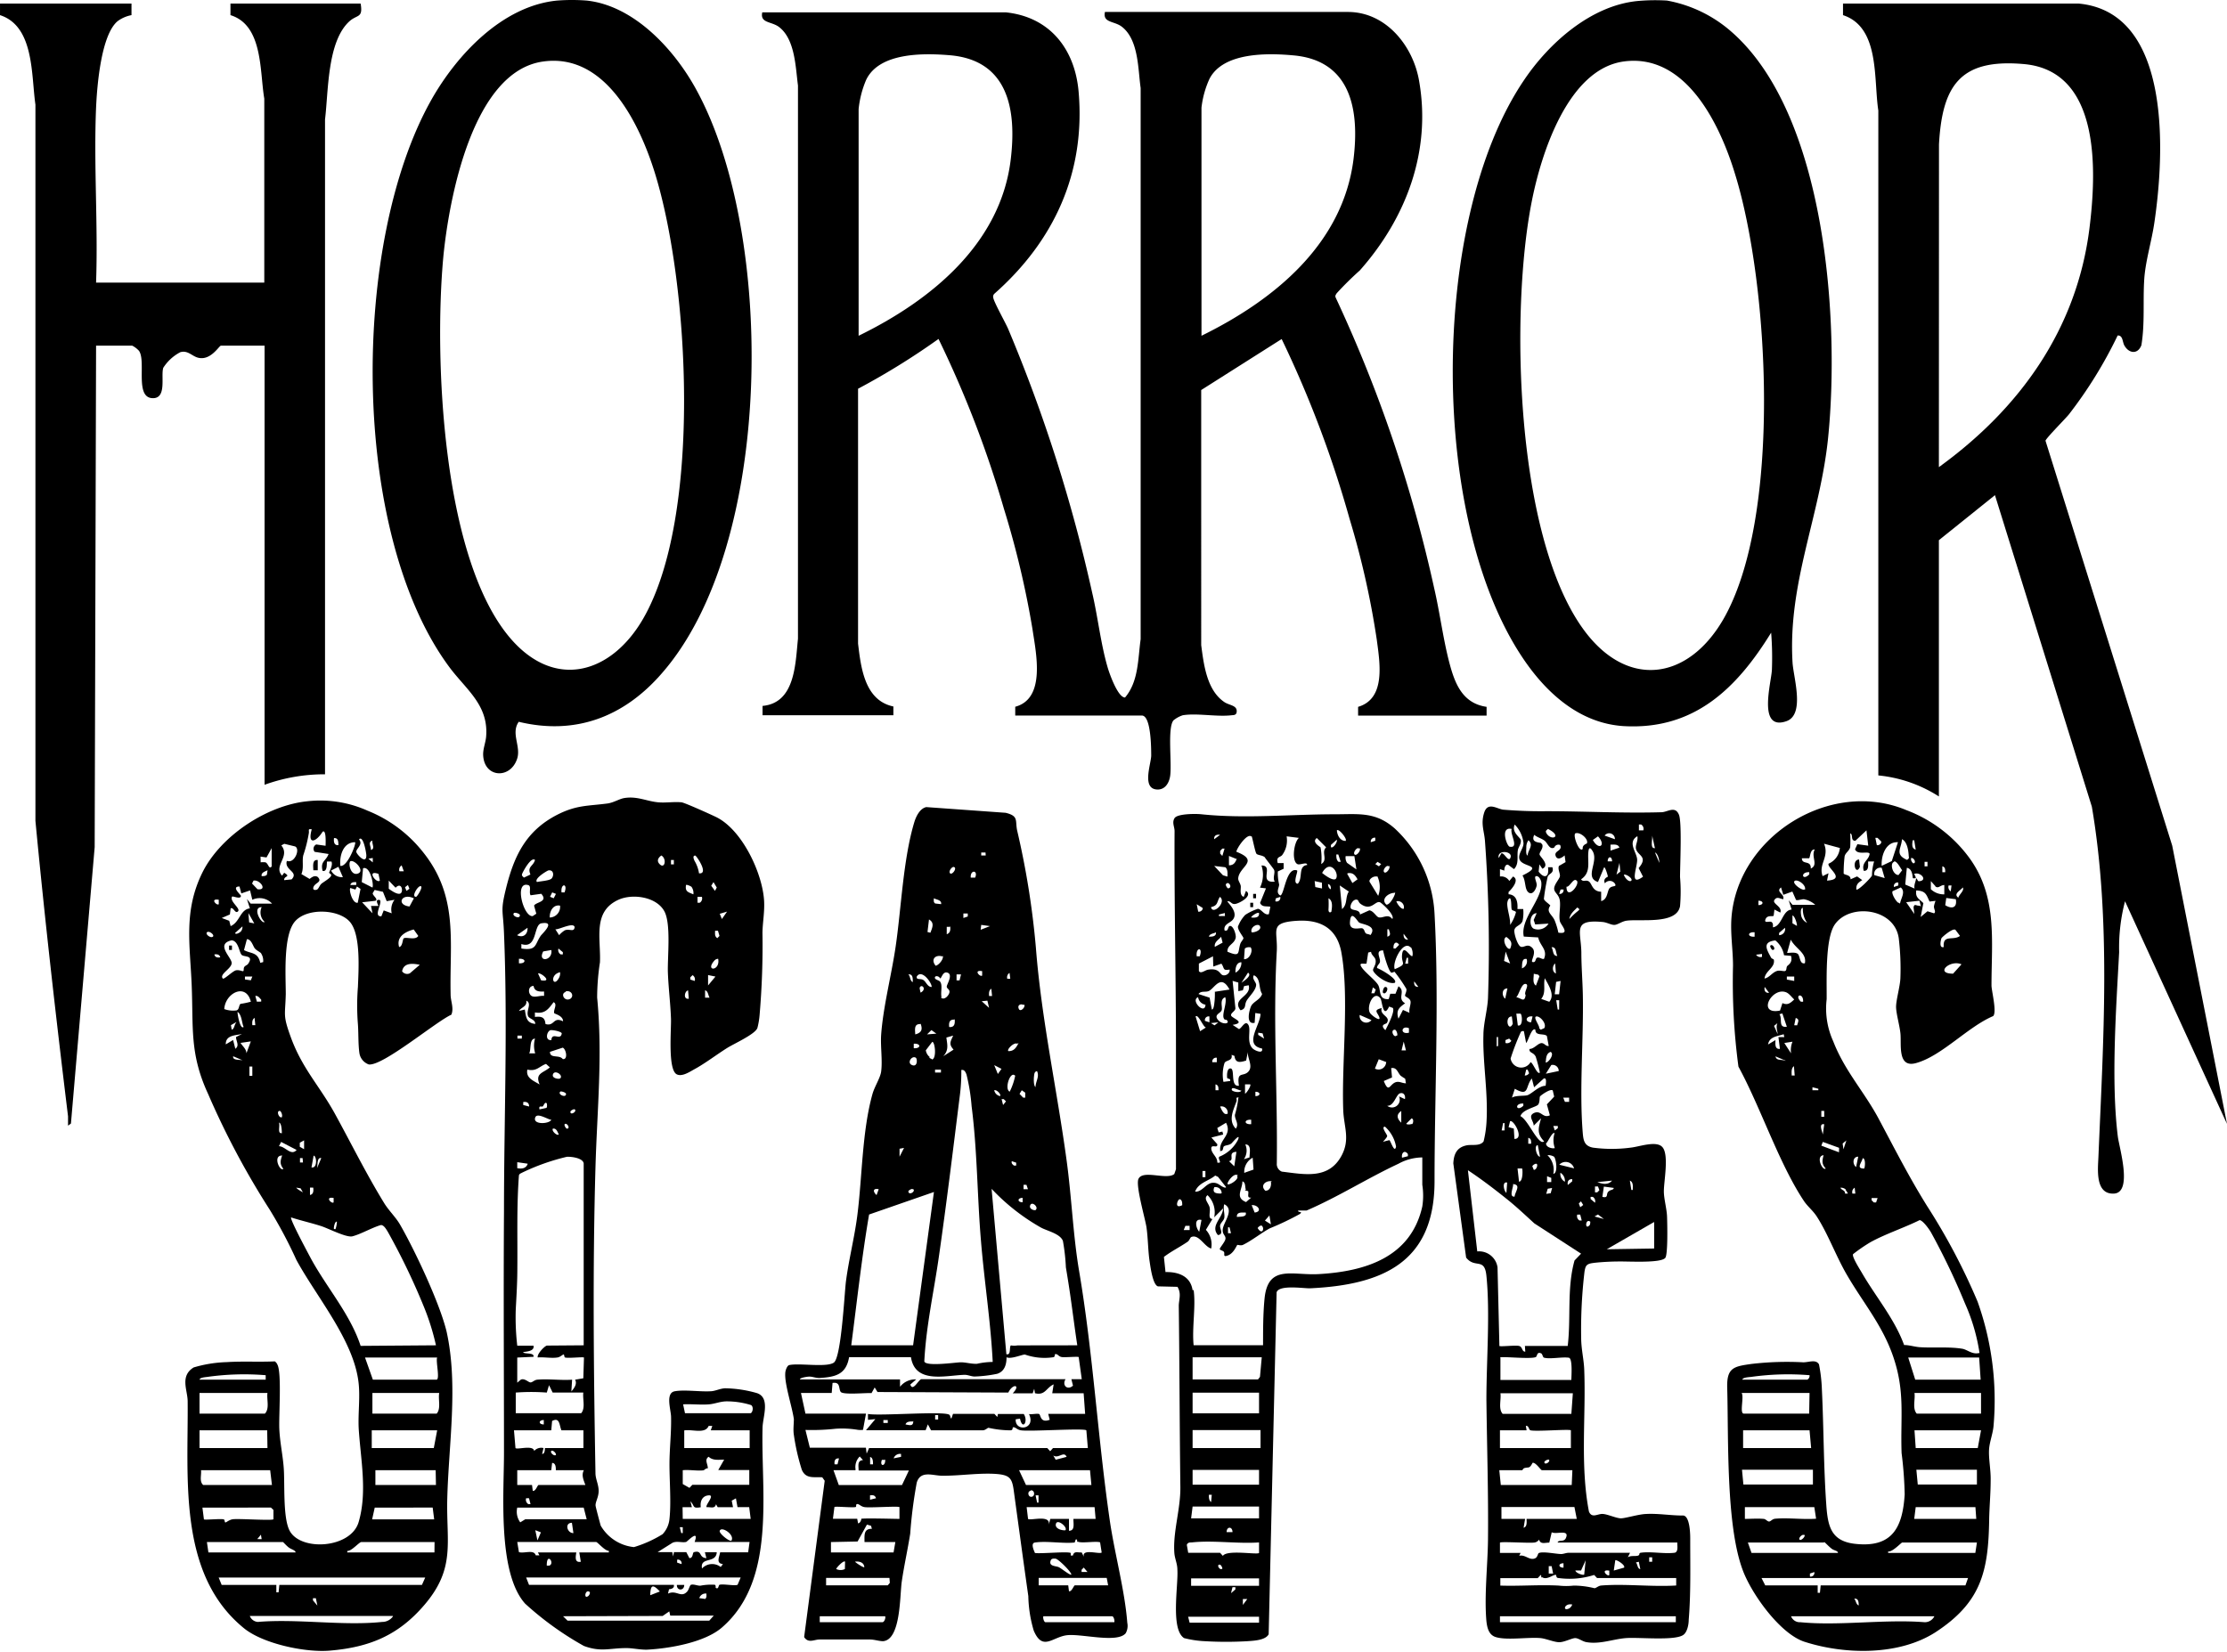 <svg viewBox="0 0 238.31 176.8" height="62.37mm" width="84.07mm" xmlns="http://www.w3.org/2000/svg"><path d="M178.38.06a14.29,14.29,0,0,1,6.88,3.32c10.15,8.84,11.64,31,10.36,43.54-.87,8.39-4.31,15.46-3.8,24,.1,1.62,1.36,5.59-.67,6.28-3.08,1.06-1.62-4.07-1.54-5.48a33.84,33.84,0,0,0-.08-4c-3.7,6-8.27,10.45-15.82,10-4.38-.29-7.77-3.13-10.23-6.53-10.68-14.78-10.57-47.57-.41-62.59,2.68-4,7.17-8,12.15-8.49A20.83,20.83,0,0,1,178.38.06Zm-4.62,6.52c-6,.82-8.86,9.94-9.85,15-2.33,11.8-1.75,35.68,5.49,45.73,4.63,6.43,11.17,5.59,15-1,6.29-10.88,4.93-35.82,1.28-47.64C184.07,13.34,180.42,5.68,173.76,6.58Z"></path><path d="M62.78.06C67.89.61,72.2,5.35,74.51,9.6,83,25.1,82.87,58.41,70.77,72.13c-4,4.58-9.17,6.6-15.26,5.13-.87,1.23.26,2.63-.17,3.95-.73,2.24-3.6,2.06-3.64-.47,0-.65.27-1.27.32-1.9.28-3.42-2.21-5.07-4-7.52C37.45,56.93,37.54,26,46.15,10.7,48.87,5.87,53.76.63,59.62.06A20.83,20.83,0,0,1,62.78.06ZM58.16,6.58c-7.61,1-10.12,14.79-10.72,20.9-1,10.79-.15,32.32,7.19,40.86,4.79,5.56,10.81,3.74,14.19-2.11,6.32-10.94,4.94-35.77,1.28-47.64C68.48,13.33,64.84,5.67,58.16,6.58Z"></path><path d="M107.61,1.32c4.72.48,7.41,3.92,7.81,8.48.76,8.68-2.63,16-9,21.63a.43.43,0,0,0-.13.44c.07.47,1.3,2.66,1.59,3.33a165,165,0,0,1,9,28.27c.6,2.56.9,5.37,1.62,7.87.18.66,1.11,3.33,1.89,3.32,1.46-1.73,1.37-4.1,1.67-6.24v-59c-.29-2-.2-5.14-2-6.55-.81-.64-2.08-.4-1.82-1.59h26c4.11,0,7,3.68,7.62,7.4,1.32,7.54-1.41,14.7-6.35,20.27a33.74,33.74,0,0,0-2.47,2.44c-.08.14-.19.24-.12.44A148.82,148.82,0,0,1,153.48,63c.6,2.59.94,5.34,1.6,7.88.59,2.25,1.39,4.4,4,4.78l0,.94H145.33l0-.94c3-.88,2.32-4.74,2-7.18a90.72,90.72,0,0,0-2.9-12.9,117.09,117.09,0,0,0-7.28-19.29l-8.61,5.46V69.05c.27,2.06.59,4.8,2.45,6.08.56.4,1.5.34,1.33,1.17-.09.26-.32.24-.53.26-1.58.19-3.7-.25-5.22,0a3,3,0,0,0-1,.55c-.67.82-.14,4.66-.36,6-.12.7-.52,1.39-1.31,1.4-1.73,0-.78-2.56-.71-3.58,0-.74,0-4.34-1-4.34H108.64l0-.94c3.29-.88,2.23-5.71,1.85-8.28a97.25,97.25,0,0,0-3.06-12.91,114.16,114.16,0,0,0-7-18.18,77,77,0,0,1-8.61,5.33V68.89c.31,2.61.72,6.09,3.78,6.73v.94H81.6v-1c3.5-.32,3.51-4.51,3.79-7.19V9.15c-.26-1.93-.3-4.91-2-6.24-.81-.64-2.08-.4-1.82-1.59ZM91.88,35.94c7.69-3.75,15.2-9.82,16.28-18.89.64-5.32-.27-10.63-6.56-11.14-2.8-.23-7.5-.3-8.91,2.63a10.7,10.7,0,0,0-.81,3.14Zm36.69,0c7.74-3.8,15.13-9.79,16.27-18.91.64-5.21-.24-10.54-6.41-11.1-2.79-.26-7.52-.35-9,2.5a10.2,10.2,0,0,0-.86,3.09Z"></path><path d="M222.42.38c10.08.93,9.18,16.29,8.12,23.44-.29,2-.94,4.06-1.08,6-.16,2.35.08,4.78-.31,7.13-.38,1-1.32.9-1.81.05-.23-.38-.15-1.12-.73-1.09a46.78,46.78,0,0,1-5.22,8.45c-.36.45-2.5,2.6-2.5,2.82l13.56,43.34,5.86,29.78L227.4,96.47a19.59,19.59,0,0,0-.63,5.45c-.32,6-.88,13.81-.14,19.74.16,1.23,1.61,6-.42,6.1s-1.71-2.63-1.66-3.88c.52-12.38,1.38-25.3-.7-37.53L213.48,53l-6,4.82V85.25A14.65,14.65,0,0,0,201,83V11.83c-.52-3.33.19-8.91-3.78-10.21l0-1.24ZM207.48,50c8.64-6.25,14.75-14.74,16.11-25.54.76-6.07,1.25-16.86-7-17.6-6.8-.61-8.75,2.26-9.1,8.6Z"></path><path d="M14.07.38V1.62a3.63,3.63,0,0,0-1.49.65c-1.78,1.49-2.2,7-2.3,9.24-.26,6.18.22,12.55,0,18.74h18V10.56c-.5-2.93-.12-7.86-3.62-8.94l0-1.24H38.59c.27,1.58-.35,1.15-1.19,1.89C35,4.44,35.15,9.79,34.78,12.78v70.1A18.86,18.86,0,0,0,28.31,84V37H23.64c-.2,0-1.12,1.69-2.51,1.27-.62-.19-1.06-.8-1.84-.57a4.8,4.8,0,0,0-1.82,1.67c-.28.87.4,3.25-1.1,3.25-2,0-.7-3.95-1.5-5.07a2.51,2.51,0,0,0-.72-.55H10.28l-.15,53.67L7.59,120.26l-.31.23c0-.34,0-.69,0-1C6,109,4.79,98.39,3.79,87.86V11.2C3.33,8.07,3.69,2.81,0,1.62L0,.38Z"></path><path d="M120.46,174.82c-.92,1.11-4.83,0-6.35.22s-2.55,1.71-3.49-.5a13.78,13.78,0,0,1-.58-3.69c-.54-3.8-1.05-7.59-1.57-11.38-.17-1.2-.43-1.55-1.65-1.68-1.87-.18-4.06.19-6,.17-1,0-2.31-.61-2.72.74a49.72,49.72,0,0,0-.7,5.47c-.27,1.7-.65,3.4-.9,5.1-.22,1.43-.08,6.24-2,6.4-.45,0-.92-.18-1.42-.18-1.8,0-3.58,0-5.39,0-.57,0-1.19.44-1.64-.26l2.2-16.73-.26-.37c-.9-.06-1.76.2-2.19-.81a23.06,23.06,0,0,1-.85-3.73c-.09-.56,0-1.14,0-1.7-.2-1.37-1-3.73-.92-4.9,0-.25.17-.79.41-.87,1.07-.25,4,.28,4.79-.27s1.13-7.34,1.29-8.66c.31-2.4.93-4.76,1.23-7.16.52-4.12.5-8.94,1.61-12.92.23-.82.83-1.71.93-2.4.16-1.2-.08-2.68,0-3.93.21-3,1.12-6.47,1.56-9.51.6-4.11.8-9.36,2-13.3.19-.61.59-1.43,1.27-1.58l8.49.61c1.44.35,1,.84,1.24,1.92a88.29,88.29,0,0,1,2,12.52c.59,7.62,2.26,15.19,3.29,22.79.53,3.86.69,8,1.33,11.79,1.51,8.87,2,17.93,3.31,26.88.51,3.43,1.6,7.43,1.85,10.8A1.61,1.61,0,0,1,120.46,174.82Zm-15-83.57H105v.32h.48Zm-3.32,1.59c-.2-.21-.68.41-.48.63S102.36,93.05,102.16,92.84Zm2.21,1.1c.35-.83-.55-.86-.47,0Zm-3.64,2.84c.07-.45-.48-.47-.78-.63,0,.23-.06.43.15.56Zm2.85,1h-.47v.48l.47-.16Zm-4,2.06c.19-.51.48-1.07-.15-1.42l-.16,1.34Zm5.38-.32,1-.39L105,99Zm-3.32-.31h-.31V100C101.73,99.85,101.71,99.46,101.68,99.16Zm-.79,3.16c-.74-.21-1.26.32-.71,1C100.46,103.32,101,102.65,100.89,102.32Zm4.27,1.58c-1-.17-.2.68,0,.47Zm-4.41,2.82c.34.36.87-.23.91-.56s-.28-.37-.29-.6.72-1.3.07-1.5c-.5-.16-.61.6-.78.62-.12-.29-.58-.32-.56-.07s.52.24.61.5C100.86,105.54,100.64,106.25,100.75,106.72Zm7.42-2-.08-.63a.55.55,0,0,0-.24.63Zm-10.44.47c0-.42.08-1-.47-.94C97.45,104.52,97.34,105,97.73,105.16Zm2,.48c.23-.25-1-2.11-1.57-1.19-.06.41.4.16.72.38S99.27,105.71,99.78,105.64Zm3.17-1.42h-.48v.64h.32Zm-4.43,2c.9-.38.17-1.09,0-.55A3.35,3.35,0,0,0,98.52,106.27Zm7.75.31-.08-.78c-.27.18-.26.48-.24.78Zm-.5.5-.61.06.79.71Zm3.82.45c-.12-.11-.64-.07-.47.4S109.8,107.74,109.59,107.53Zm-7.43,1.58c-.49,0-.52.4-.48.79C102.17,110,102.2,109.51,102.16,109.11Zm-3.64.48c-.63,0-.48.67-.47,1.1C98.67,110.53,98.72,110.15,98.52,109.59Zm.79,1.1,1-.08-.53-.38Zm2.69.16-.62.18c.11.81.26,1.35-.33,2l1.1-.71C101.52,111.77,101.69,111.52,102,110.85Zm-2.48,2.32c.1.09.25.11.35.21.49-.2.28-1.9,0-1.89l-.69.9A1.15,1.15,0,0,0,99.52,113.17Zm-1.63-1c.79.06.79-.54,0-.48Zm11.07-.48c-.35-.19-1.14.62-.95.79C108.56,112.53,108.77,112.06,109,111.64ZM98,113.22c-.42-.28-1,.56-.39.79S98.16,113.3,98,113.22Zm8.39.79.39.95.39-.55Zm-5.7.48h-.63v.31h.63Zm5.54,31.29c-.22-4.35-.91-8.69-1.26-13-.4-4.75-.39-9.66-1-14.38a20.64,20.64,0,0,0-.55-3.4c-.1-.25-.22-.53-.55-.47a20.08,20.08,0,0,1-.18,2.9c-.71,5.69-1.4,11.37-2.22,17.07-.53,3.73-1.37,7.43-1.56,11.22.14.58,3.33.11,3.88.1s1.1.18,1.75.16A8.1,8.1,0,0,1,106.27,145.78Zm4.58-29.4c0-.64.45-1.11.16-1.73-.29.06-.29.31-.32.54S110.58,116.29,110.85,116.38Zm-2.21-1.26c-.5-.5-1.15,1.48-.55,1.73A6.85,6.85,0,0,0,108.64,115.12Zm-1.58,2.21c.14-.17-.34-.72-.63-.63A.79.79,0,0,0,107.06,117.33Zm2.69.16,0-.53-.37-.26-.24.39.39.4Zm-2.37.79.31-.39-.24-.24h-.23Zm-10.6,4.59-.48.09v.85Zm12,1.58-.47-.16c-.06.23.06.33.23.47h.24Zm1.1,2.37h-.31v.47h.47Zm-15.81.47c-.62-.13-.65.25-.23.63Zm3.64,0c-.09-.09-.47.13-.47.24C97.26,128,98,127.53,97.73,127.29ZM115.28,144c-.23-1.5-.42-3-.63-4.5-.18-1.32-.37-2.53-.59-3.84a21.39,21.39,0,0,0-.32-2.84c-.32-.79-1.7-1.06-2.36-1.43a22.27,22.27,0,0,1-5.27-4.14l1.58,17.7c.54.16.28-.81.49-.94a2,2,0,0,0,.7,0Zm-17.57,0,2.23-16.41L93,130c-.8,4.67-1.3,9.37-1.91,14Zm11.72-15.78c-.58,0-.58.47,0,.47Zm1.42,1.26c.31-.3-.5-1-.63-.39C110.15,129.44,110.74,129.62,110.85,129.5ZM109.71,145c-.17-.09-1.51.53-2,.28,0,.76-.2,1.51-1,1.77a14.07,14.07,0,0,1-2.41.29c-.37,0-.73-.19-1.1-.18-2,.06-5.27,1-5.72-1.89H90.86c-.32,1.88-1.49,2.12-3.18,2.23-.41,0-.72-.15-1.08-.15-.15,0-1,.1-1,.3H96.31v.79a2.07,2.07,0,0,1,1.73-.79l-.63.55c.27.82.87-.52,1.18-.57l15.43,0c-.4.67.22,1.22.8.69l-.17-.69h1.11l-.33-2.37c-.08-.08-1.46.05-1.8,0s-.41-.3-.64-.32,0,.3-.3.34A6.34,6.34,0,0,1,109.71,145ZM89,149.1H85.71l.48,2.21h6.48l-.32,1.74a2.44,2.44,0,0,1-.54,0,10.27,10.27,0,0,0-2.38-.12,23.23,23.23,0,0,1-3.24.13l.47,1.9h6l.08.63L93,155l19.07,0,.31.34.3-.34,3.73,0-.16-1.9c-.24-.25-6,.15-7,0-.38-.05-.57-.32-.78-.33s0,.29-.31.33a10.77,10.77,0,0,1-2.38-.27c-.11,0-.33.27-.63.27-1.84,0-3.68,0-5.52,0l-.34-.64-.24.63H92.67l1-1.19-.79.08v-.63c1.27.23,8.09-.33,8.7.08.15.1.1.4.23.4l.17-.49h4.43l.31.33.07-.32h2.76c.52.79-.13,1.8-.4.5l-.46.07c-.09,1.38,2.21,1.09,1.42-.56.28.06.91-.09,1.09,0s.11,1,1.13.61l-.16-.63h3.95l-.16-2.21H112.6l.15-.95c-.83.39-.89,1.21-2,.95l-.08-.48-.16.49h-2.14c.91-.94,0-1.08-.47-.08l-14-.06-.3-.49-.34.61c-.57-.05-3.06.21-3.3-.14s0-1.09-.87-.95Zm11.39,2.37h-.32v.47h.32ZM95,152h-.47v.31H95Zm2.69.15c-.3,0-.7,0-.79.32C97.38,152.56,97.73,152.68,97.73,152.1Zm-1.27,3.48a.71.71,0,0,0-.79.47l.79-.16Zm17.72.31c-.3-.67-.88.24-1.43-.15l.26.46Zm-22.62,1.43H89.19l.57,1.59,6.76,0,.74-1.56H91.88c0-.49-.17-1.07.47-1.11L92,155.9A1.58,1.58,0,0,0,91.56,157.32Zm1.9-.63c0-.31,0-.7-.31-.79v.79Zm-3.64-.63c-.4-.05-.53.25-.47.63h.31Zm4.9.15h-.31C94.09,157,94.79,157,94.72,156.21Zm15.11,2.69h7l-.15-1.58c-2.54,0-5.06,0-7.59,0Zm.47.63c-.37.08-.23.72.16.63S110.69,159.45,110.3,159.53Zm-16.52.79c-.09-.32-.34-.36-.64-.31v.47Zm17.39-.31h-.31l.16.78h.15Zm-19,2.52c.18-.1,3.54,0,4.12,0v-1.26c-.13-.13-3.16.09-3.73,0-.38-.05-.57-.33-.78-.33s-.06.29-.18.32c-.37.09-2.18-.1-2.27,0l-.16,1.26h2.6l.09.49C92.14,163,92.17,162.55,92.19,162.53Zm25-1.26h-7.27l.15,1.26c.21.23,2.44-.51,2.22.63l.16-.63h2v1.27c.68,0,.45-.8.48-1.27h2.37ZM114,163.8c.3-.3-.83-1.25-1-.71S113.63,163.83,114,163.8Zm-18.19,1.26H92.51c0-.72-.11-1.43.79-1.42l-.09-.32-.44-.13-1,1.81-2.85.06v1.11h6.7Zm19.48,0c-.08-.05.07-.34-.18-.27l-.11.32c-1.31.13-3-.19-4.25,0-.49.07-.11.86,0,1.12.64.1,3.51-.19,3.83,0,0,0,0,.19,0,.27h.23c.13-.51.48-.3.94-.33l.24.48c-.29-.94,1.68-.25,1.9-.47l-.17-1.09C117.28,164.93,115.65,165.23,115.31,165Zm-.66,3.52c.17-.18-1.37-1.71-1.67-1.74s-.48,0-.54.24c-.19.6.59.52.9.68S114.53,168.66,114.65,168.54Zm-24.2-1.42c-.16-.19-1,.72-.94.79a1.06,1.06,0,0,0,.92,0Zm2.06.63c0-.53-.5-.7-1-.63C91.61,167.3,92.42,167.84,92.51,167.75Zm23.88.47-.4-.47-.23.24v.23Zm-21.19.64H88.4v.79H95l.22-.26Zm23.25,0h-7.28v.79h3.16l.08.63c.3.09.51-.63.64-.63h3.55ZM94.72,173h-7v.64h6.72C94.66,173.6,94.79,173.15,94.72,173Zm24.52.64c.06-.19-.07-.64-.24-.64h-7.35c-.07.19.07.64.23.64Z"></path><path d="M213.29,108.76c-2.69,1.14-5.44,4.2-8.15,5-2.16.68-1.64-2-1.78-3.19-.09-.82-.43-2-.46-2.72s.42-2.22.46-3.13a27.55,27.55,0,0,0-.17-4.26c-.42-3.26-5.24-3.83-6.85-1.5-1.05,1.52-.85,6-.87,8a8.45,8.45,0,0,0,.7,4.49c1.23,3.18,3.29,5.36,4.85,8.27,1.73,3.24,3.23,6.21,5.19,9.36a67.11,67.11,0,0,1,5.41,10.24,31.4,31.4,0,0,1,1.71,13.3c-.07.84-.43,1.72-.48,2.53-.06,1,.2,2.2.17,3.33,0,1.42-.14,2.85-.16,4.25-.09,5.51-.87,8.81-5.77,12-3.9,2.49-9.65,2.4-14,1-2.62-.86-5.65-5.12-6.59-7.64-1.82-4.82-1.52-14.14-1.67-19.51-.07-2.21.71-2.32,2.63-2.59a32.81,32.81,0,0,1,5.51-.17c.62,0,1.35-.35,1.68.22a16.49,16.49,0,0,1,.31,2.69c.2,4.12.18,8.22.47,12.33.16,2.27.48,3.9,3.08,4.19,4,.45,5.09-1.77,5.31-5.29a41.13,41.13,0,0,0-.33-4.42c-.14-3.95.41-6.6-.94-10.45-1.17-3.33-3.2-5.67-4.93-8.66-1.13-1.94-2-4.33-3.17-6.16-.44-.7-1-1.1-1.42-1.73-2.66-4-4.62-10-7-14.37a68.42,68.42,0,0,1-.58-10.8c0-1.71-.3-3.47-.16-5.21.71-8.68,10.62-14.85,18.72-11.44a14.81,14.81,0,0,1,6.65,5c3.14,4.21,2.44,9,2.45,13.82C213.16,106.25,213.69,108.35,213.29,108.76ZM199.73,88.88,198.54,90c-.56,0-.2-.71-.55-.79a12,12,0,0,1,0,1.47c-.1.42-.53.6-.6,1a15.14,15.14,0,0,0-.1,1.83c.16.18.75.12.74.61l.7-.31.55.4c-.42.25-.68.47-.63,1,.16.18,1.61-1.29,1.67-1.5a5.43,5.43,0,0,1,.23-1.5h-.63c-.07.07.19,1.06-.48,1-.27-.93.52-1.09.63-1.81-.07-.36-1.33.18-1.56-.5l.25-.54,1.16.16Zm1.11,1.58c.2.06.52-.14.47-.39l-.4-.39h-.23Zm2.69-.63c-.06,1-.81,1.62.54,2.21.29-.18.19-.24.18-.47C204.22,91,204.07,90.08,203.53,89.83ZM205,90.94l-.16-1h-.16C204.62,90.34,204.54,90.82,205,90.94Zm-1.9-.79c-1.31-.07-1.81,1.44-1.74,2.53l1.08-.51Zm-6.17.63-1.74-.47c.6,1.44-.63,2.19-.15,3.47l.63-.31-.16.79c2.09-.14,0-1.32.16-1.81A2,2,0,0,0,196.88,90.78Zm-2.69.16c-.56-.12-.51.83-.65.93l-.77,0c0,.74,1,.15.95,1.1C194.63,92.58,193.77,91.7,194.19,90.94Zm10.28,1c-.09.09.14.47.24.47C205.15,92.36,204.71,91.65,204.47,91.89Zm-1.81.31c-.53.11-.18,1.41.45,1.41l.39-.51C203.33,92.88,203,92.14,202.66,92.2Zm3.55,0h-.31v.48h.31Zm1.9,1.11c0-.3,0-.55-.31-.63v.63Zm-6.8-.47a.66.66,0,0,0-.79.78l1.11.32Zm3.64,1.1s-.25.06-.3,0,0-1-.65-1.1l-.17,1.79,1,.43c-.1-.38.15-.79.16-1.11.22.15.11.36.39.32.86-.13.08-1-.55-.79C204.76,93.49,205,93.79,205,93.94Zm-11.39-.63c-1-.06-.76,1,0,.23Zm-.47,1.89c.2-.52-.84-1.21-1.11-.94S192.9,95.39,193.09,95.2Zm14-.36-.52-.58,0,.87a2,2,0,0,0,1.44.55v-1C207.55,94.76,207.44,95.18,207.05,94.84Zm-4-.42a.39.39,0,0,0-.47.47l.47-.16Zm5.69.31h-.31a.55.55,0,0,0,.23.63Zm-18,1-.24-.79c-.62.48.43.7.23,1.26-.36-.05-.67-.33-.94.08s.88.7.63,1.35l-.63-.32-.08.65c-.08.15-.67-.12-.87.38s.44.16.64.3.15.39.15.57c1-.15,1-1.84,2-1.9l-.31-1,.4.49,2.44,0a2.51,2.51,0,0,0-1.22-.6c-.29,0-.71.17-.84.07l-.39-.89Zm12.49.95c.08-.57.64-1.26.08-1.74l-.87.4C202.34,95.65,203.05,96.75,203.21,96.63Zm6.72-1.74c-.23.32-1.06.68-.48,1.1C209.62,95.75,210.4,95.19,209.93,94.89Zm-2.77,1.42-.79.09c-.37-.81-.42-1.13-1.42-1.19-.12.78.31.9.76,1.36l-.29,1.48.73-.61.7.22c.26-.15-.06-.49,0-.79S207.09,96.53,207.16,96.31Zm1-.29-.11.77c.72.45,1.3.27,1.13-.64Zm-20.1.76c.58,0,.58-.47,0-.47Zm17.39.16-.16-.63-1.42.16.87,1.26-.08-.7C204.85,96.65,205.08,97,205.42,96.94Zm-12.49.16c-.47-.17-.37.61-.31.87a1.12,1.12,0,0,0,.62.71A2.53,2.53,0,0,1,192.93,97.1Zm-.79,1.9c.07-.09-.21-1.08-.47-1.11v.84Zm-1.9,1a.65.65,0,0,0,.63-.79l-.63.55ZM208,101.37c-.12-1.4,1-.64,1.74-1.19l-.47-.63c-.24-.3-1.46.76-1.51.87S207.44,101.53,208,101.37Zm-20.24-1.58c-.79-.06-.79.53,0,.47Zm3.95,2.53-.8-.07a2.63,2.63,0,0,0-.93-1.59c-1.45.17-.91,1-.46,1.84.06.13.28.14.3.24.15.84-.91,1.16-1,2,.52-.09.82-.65,1.34-.81.32-.1.72.07.88,0s.1-.37.2-.51S191.86,103.06,191.66,102.32Zm1.43.79c.23-1.1-1-1.55-1.51-2.53l-.39,1.42c.33,0,.82-.1,1.11.08S192.55,103.2,193.09,103.11Zm-4.59-1-.63.08a.55.55,0,0,0,.63.23Zm21.35,1.11c-1.22-.54-2.91,1-.9,1ZM192,104.53h-.79v.32l.79.15Zm-2.69,1.74-.47-.63C188.76,106,188.89,106.31,189.29,106.27Zm1.43,1.1c.55.26.85,0,1.26-.39-.26-.23-.52-.61-.83-.75-1.54-.67-3.23,2.44-.69,1.94Zm2.21-.15c.06-1-1-.76-.24,0Zm-2.22,1.26-.31.08c.35.52-.17,1.47.79,1.34Zm1.58,1.27c.09-.35.3-.65-.15-.79l-.16.78Zm-2-.32-.47.38.39.88C190.19,110.23,190,109.91,190.24,109.43Zm.63,1.58-.07-.31c-.65.23-1.53.24-1.67,1.1l.79-.47c0,.38-.1,1,.48.94l-.16-1.26Zm.95.48-.95.15.72,1.11A2.45,2.45,0,0,1,191.82,111.49Zm-.79,2.05-1.11-.47C190.11,113.58,190.64,113.37,191,113.54Zm.95,1.58-.08-1c-.3.23-.25.61-.24,1Zm2.53,1.42-.63-.16v.32h.63Zm.63,2.37h-.31v.63h.31Zm0,1.43c-.64-.12-.2.79-.15,1.1Zm2.37,1.73-.4.33.09.62Zm-.78.79-1.74-.63-.16.4,1.89.71Zm-1.59.79c-1,0-.17,1.76.16,1.42C194.91,124.57,195,124.23,195.14,123.65Zm3.64.16c-.62,0-.63.81-.23,1.11Zm.63,1.27c.09-.07.2-1.09-.15-1.11C199.21,124.47,198.62,125.05,199.41,125.08Zm-1.94,2.26a.8.8,0,0,0-.59-.21c.1.29.53.26.48.63h.31A1.56,1.56,0,0,0,197.47,127.34Zm1,.42-.07-.63a.54.54,0,0,0-.24.63Zm2.38.48h-.64v.23l.24.24h.24Zm10.91,16.59a20.47,20.47,0,0,0-1.56-5.32,74.51,74.51,0,0,0-3.63-7.59c-.2-.35-.86-1.28-1.22-1.32-1.63.81-3.66,1.48-5.24,2.35a17.43,17.43,0,0,0-1.88,1.29c-.16.25.73,1.64.91,1.95,1.5,2.61,3.5,4.92,4.55,7.78.55,0,1.12.19,1.66.23,1.46.1,3.13-.07,4.58.17C210.5,144.46,211.06,145,211.75,144.83Zm-6.88,2.85h7l-.16-2.37h-7.59Zm-18.42,0h6.87a.48.48,0,0,0,.24-.48,28.26,28.26,0,0,0-6.23.18C187.13,147.41,186.47,147.44,186.45,147.68Zm7.11,1.42h-7.27c.29.39-.25,2.21.23,2.21h7Zm18.35,0h-7.12c.1.7-.25,1.66.24,2.21h6.88Zm-18.35,4h-7.11V155c2.43,0,4.85,0,7.28,0Zm18.35,0h-7.12L205,155h6.64ZM194,157.32h-7.59l.15,1.58H194Zm17.55,0h-6.48l.15,1.58h6.33Zm-17.4,4h-7.43v1.26c.64,0,1.34-.06,2,0,.23,0,.42.31.61.28s.31-.27.65-.3c1.39-.12,3,.11,4.36,0Zm17.24,0H205l-.16,1.26h6.64Zm-18.34,3c-.16-.16-.64.31-.48.48S193.25,164.44,193.09,164.27Zm2.13.79h-8.14l.39,1.11h9.25c0-.22-.36-.24-.62-.41S195.28,165.08,195.22,165.06Zm16.37,0h-8c-.09,0-1.08,1.07-1.5.95v.16h9.33Zm-17.87,3.64a.4.4,0,0,0,.47-.48l-.47.16Zm16.92.16H188.5l.4.79h5.61v.79h.24l.08-.79h15.49Zm-11.7,3c0-.39,0-.84-.48-.79C198.62,171.33,198.6,171.76,198.94,171.86ZM207,173H191.66a1,1,0,0,0,1,.64c4.18.41,9-.34,13.3,0A1.14,1.14,0,0,0,207,173Z"></path><path d="M32.86,85.77a12.34,12.34,0,0,1,6.46,1,14.35,14.35,0,0,1,5.9,4.38c3.9,4.82,2.87,9.65,3,15.33,0,.68.37,1.42.08,2.13-1.7.78-7.3,5.49-8.83,5.33a1.54,1.54,0,0,1-1-1.15c-.15-.95-.1-2.18-.17-3.15a24.78,24.78,0,0,1,0-4c.07-1.84.32-5.53-.83-6.93s-4.59-1.57-5.89-.1-1,5.82-1,7.81c-.06,2.31-.33,2.2.52,4.55,1.22,3.39,3.09,5.25,4.73,8.23,1.79,3.26,3.31,6.36,5.28,9.58.5.81,1.23,1.5,1.68,2.27,1.59,2.75,4.28,8.47,5,11.49,1.27,5.73.21,12.12.07,17.93-.11,4.64.91,7.39-2.44,11.31-2.78,3.26-5.87,4.54-10.12,4.9-2.61.23-7.24-.74-9.26-2.45C19,168.44,20.16,158.18,20.08,150c0-1.19-.86-2.7.64-3.63a13.81,13.81,0,0,1,3.55-.57c1.71-.11,3.44,0,5.14-.08a.82.82,0,0,1,.28.36c.47.91.13,5.5.2,6.92s.37,2.76.47,4.11c.13,1.7-.1,5.23.6,6.67,1.11,2.3,6.59,2,7.42-.87.95-3.25.2-6.75,0-10.06-.07-1.53.16-3.25,0-4.75-.46-4.56-4.52-9.28-6.67-13.25a49.21,49.21,0,0,0-2.85-5.37,86.35,86.35,0,0,1-6.59-12.38c-2-4.32-1.57-7.1-1.76-11.68-.18-4.36-.89-7.94,1.18-12.09C23.66,89.43,28.58,86.21,32.86,85.77Zm.51,3c-.46-.07-.28.09-.32.39a14.92,14.92,0,0,1-.6,2.4c-.14.62.08,1.37-.2,2l.88.52c.24-.19.56-.43.88-.2.53.57-.34.59-.48,1.11-.08.31.22.3.39.23s.28-.46.48-.63.84-.53,1-.79-.18-.28-.18-.39.43-.77.25-1.19H35c-.07.07.09,1.14-.48,1-.26-1.06.34-1,.64-1.81l-1.49-.23a.51.51,0,0,1,.17-.79l1,.14c0-.21.09-1.8-.32-1.5C33.82,90.14,32.86,90.5,33.37,88.73Zm2.84,1.73c0-.39,0-.83-.47-.79C35.7,90.07,35.73,90.51,36.21,90.46Zm2.22-.63c.46.54-.37,1-.3,1.32,0,.2,1.08,1.44,1.07.36C39.2,91.32,38.88,89.39,38.43,89.83Zm1.26,1.11c.48-.14.1-.59.16-1C39.35,90.15,39.69,90.55,39.69,90.94ZM38,90.15c-1.28,0-1.69,1.44-1.58,2.53C37.15,92.84,38.13,90.34,38,90.15Zm-7.27,2c.78.31,1.44-1.29.84-1.55l-1.15-.28-.32.17c1,1.21-.89,2.17.08,3.24l.23-.31c.78.47-.06.31,0,.79l.79-.08C32,93.31,30.45,93.16,30.68,92.2Zm-2.84.15a2.78,2.78,0,0,1,.51,0c.33.13.36.79.67.45V90.78l-.55,1-.64-.09Zm12-.46-.47.07.47.4Zm-2.37.31c-.31.22,0,1.65.79,1.35S37.87,91.94,37.48,92.2Zm5.69,1.11-.23-.63a.54.54,0,0,0-.24.63Zm-7-.48-.78.4a1.3,1.3,0,0,0,1.26.71Zm3.64,2.22c.18-.2-.22-2.36-1-2.06l-.14,1.48ZM28,93.78c.23,0,.42,0,.56-.15l.07-.48C28.35,93.29,27.92,93.4,28,93.78Zm12.65.48-.15-.72C39.15,93.06,40.29,94.62,40.64,94.26Zm-13.1.92c1.13.16.26-1.06-.42-.92l-.16.31Zm14.05-.92,0,.87c.27.2,1,.72,1.29.48s.07-1.24-.56-.59Zm-3.48.16c-.29,0-.55,0-.63.31h.63Zm5.38.94.31-.23-.16-.4-.31.24Zm-17.87-.47c-.94,0,.16.9.15,1,0,.42-.86,0-.94.08-.32.5.94,1.27.63,1.58s-.48-.49-.79-.32l-.08.65-.87.38.8.3.15.57c1-.43,1-1.77,2.06-1.9l-.32-1,.4.49,2.29,0A1.81,1.81,0,0,0,27,96.31l-.24-1-.94.32Zm12.65,1.74.3-1.48-.38-.26-.17.33-.54-.17C37.31,95.26,37.72,96.73,38.27,96.63Zm6.8-1.74c-.26-.29-1.15,1.16-.55,1.1C44.62,96,45.22,95.06,45.07,94.89Zm-2.85,1.42-.85.15-.4-1-.89-.2-.21.35c0,.27.63.64.3.81l-1.43.16,1.11,1.18-.16-.79h.79c.05,0-.48-.78.16-.63.29.37-.76,1.79.16,1.74l.25-.63.86.31A1.7,1.7,0,0,1,42.22,96.31Zm2.06-.15c-1.3-.64-1.94.7-.47.87Zm-20.88.15c-1-.17-.19.69,0,.47ZM28,97.1c-1.08,0,0,1.88.32,1.58A1.37,1.37,0,0,1,28,97.1Zm-.79,1.74-.63-1.11.08,1Zm-1.47.9a.73.73,0,0,0,.2-.58l-.79.71C25.23,100.08,25.64,99.83,25.73,99.74Zm18.53-.25c-.89.23-1.89.78-1.56,1.88.39-.06.36-.84.49-.93.29-.18,1.26.24,1.56-.26Zm-21.49.77c.21-.19-.41-.67-.63-.47S22.55,100.46,22.77,100.26Zm3.74,2.95c.71-1-.39-.74-.66-1s-.33-1.49-1.07-1.56c-1.78.4,0,1.82,0,2.43s-1.36,1.19-.95,1.66c.13.14,1.06-.81,1.42-.88s.71.15.78.08,0-.31.11-.45S26.47,103.28,26.51,103.21Zm1.43-1.16c-.1-.14-.46-.28-.67-.52s-.37-1-.86-1l-.31,1.17c.78.41,1.48.19,1.74,1.36l.31-.08A1.45,1.45,0,0,0,27.94,102.05Zm-4.38.42c-.08-.31-.34-.35-.63-.31C23,102.48,23.27,102.52,23.56,102.47Zm21.35.8c-.76-.16-1.73-.24-1.89.7a.66.66,0,0,0,.83.21ZM27,104.53h-.79v.31l.63.09Zm-.16,2.68c-.52-2.06-2.75-.91-2.84.8a2.71,2.71,0,0,0,1.32.14c.3-.11.22-.54.42-.7A8.31,8.31,0,0,0,26.88,107.21Zm1.11,0V107c-.19-.18-.33-.45-.63-.39l.17.61Zm-1.9,2.68c-.18-.47-.19-1.28-.63-1.58C25.39,108.51,25.71,110.33,26.09,109.9Zm1.27-.16-.08-.78c-.27.19-.26.48-.24.78Zm-2.06-.31-.55.31.08.48C25.1,110.16,25.06,109.63,25.3,109.43Zm.63,1.26c-.68.15-1.76.11-1.73,1.11l.78-.47.24.94c.49-.35.06-.82.08-1.26Zm.95.79-1.1.16c.22.37.61.63.63,1.11Zm-.79,2.06-1.1-.47C24.86,113.58,25.82,113.37,26.09,113.54Zm.95.63h-.31v1H27Zm3.16,5.37c.1-.1-.07-.62-.23-.62C29.5,118.91,29.92,119.84,30.2,119.54Zm0,1.74s0-1.1-.31-1.1C30,120.51,29.62,121.41,30.2,121.28Zm2.38.79-.46.26v.43l.46.26Zm-2.69.63c.67,0,1.29,1.09,1.89.4l-1.66-.86Zm.31,1c-1,0-.2,1.77.16,1.42C29.91,124.58,30,124.25,30.2,123.65Zm3.17,1.27c.68.12.55-1.26.23-1.26Zm-.95-1H32.1v.47h.32Zm2,0c-.51-.11-.36.84-.47,1.11Zm-1.9,3.79-.31-.55-.47-.08C31.9,127.4,32.36,127.54,32.57,127.76Zm1-.63h-.31v.79C33.57,127.83,33.55,127.43,33.52,127.13Zm2.22,1.11c-1-.17-.2.68,0,.47ZM46.65,144A25.34,25.34,0,0,0,45.41,140a72,72,0,0,0-3.89-8.11c-.16-.26-.44-.79-.77-.76-.92.26-2.19,1-3.07,1.21-.67.12-2.5-.83-3.28-1.09-1.07-.35-2.18-.59-3.25-.94-.15.2,1.91,4,2.19,4.53,1.72,3.11,4.15,5.87,5.25,9.22ZM35.9,131.56a2.58,2.58,0,0,0,.15-.79c-.21-.09-.37.65-.31.79C35.79,131.55,35.87,131.58,35.9,131.56Zm4,16.12h6.8c.41,0-.09-2,.08-2.37H39.06Zm-18.58,0h7.11v-.48a28.25,28.25,0,0,0-6.23.18C22,147.41,21.38,147.44,21.35,147.68Zm7.27,1.42H21.35v2.21h7C28.87,150.76,28.52,149.8,28.62,149.1Zm18.35,0H39.85v2.21h6.88C47.21,150.76,46.87,149.8,47,149.1Zm-18.35,4H21.35V155h7.27Zm18.19,0h-7V155h6.64Zm-17.87,4.27H21.51c.06.52-.2,1.2.23,1.58H29.1Zm17.71,0H40.17v1.58h6.48Zm-17.63,4H21.66l.16,1.26c.09.09,1.76-.09,2.11,0,.13,0,.09.33.19.33s.4-.28.78-.34c.65-.09,4.2.17,4.36,0l0-1Zm10.83,1.26h6.64l-.16-1.26H40.1ZM28,164.75l-.08-.48-.39.47Zm2.29.31H22.14l.16,1.11h9.33c0-.22-.43-.32-.69-.5S30.33,165.08,30.28,165.06Zm16.21,0H38.66c-.22,0-1.06,1-1.5.95v.16h9.33Zm-1,3.8H23.4l.32.79h5.85v.79h.24l.08-.79H45.15Zm-11.7,2.21h-.31v.23l.47.56Zm8.22,1.9H26.73a1,1,0,0,0,.86.64c4.23-.36,9.15.44,13.3,0A1.41,1.41,0,0,0,42.06,173Z"></path><path d="M56.19,171.65c-3-3.37-2.24-12-2.26-16.31,0-8.53-.06-17.07,0-25.61,0-9.9.41-19.91,0-29.87-.1-2.58-.41-2.26.26-4.94.86-3.38,2.13-6,5.42-7.7,2.1-1.07,3.26-.93,5.42-1.22.64-.09,1.26-.5,1.79-.58,1.38-.22,2.38.35,3.63.46.82.07,1.67-.08,2.49,0,.38.06,3.24,1.35,3.76,1.61,2.73,1.39,4.86,5.92,5.06,8.86.08,1.23-.15,2.34-.17,3.47a87.13,87.13,0,0,1-.31,8.86,8.09,8.09,0,0,1-.23,1.35c-.23.67-2.5,1.68-3.23,2.14-1.15.72-2.38,1.67-3.55,2.3-.5.28-1.29.8-1.84.53-1-.47-.58-4.89-.63-6-.06-1.61-.27-3.28-.33-4.89s.36-5.21-.38-6.57c-.84-1.55-3.38-1.91-4.89-1.24-2.82,1.27-1.89,4.15-2,6.7a25.28,25.28,0,0,0-.3,3.78c.6,6.25,0,11.94-.18,18.18-.31,10.82-.19,21.94,0,32.72,0,.64.34,1.21.34,1.9s-.35,1.16-.33,1.57c0,.12.48,1.91.55,2.15a4.65,4.65,0,0,0,3.56,2.3,12.81,12.81,0,0,0,3.06-1.38,2.76,2.76,0,0,0,.74-1.64c.19-1.74,0-4,0-5.85,0-1.67.21-3.36.17-5.06,0-.72-.64-2.56.39-2.75s2.67.06,3.79,0c.52,0,1-.28,1.58-.32a13,13,0,0,1,3.44.52c1.44.5.62,2.54.59,3.67-.19,6.94,1.53,16.32-4.34,21.41-1.85,1.61-5.63,2.26-8.07,2.38-.82,0-1.53-.18-2.21-.17-1.75,0-2.66.45-4.5-.23A33.48,33.48,0,0,1,56.19,171.65ZM70.57,92.48c.56.61.82-.55.2-.91C70.43,91.81,70.25,92.14,70.57,92.48Zm4.23,1c1.1.11-.28-1.89-.4-1.9-.32,0-.16.38-.08.56A3.76,3.76,0,0,1,74.8,93.47ZM57.25,92.05c-.41-.37-1.23,1.15-1.35,1.42s0,.29.16.47l.7-.33C56.4,92.72,57.05,92.76,57.25,92.05Zm14.86,0H71.8v.47h.31ZM59,94.06c.31-.3.27-1-.33-.89-.28.12-1.54.9-1.21,1.24C57.76,94.33,58.72,94.28,59,94.06Zm17.35.36-.24.39.4.55L76.7,95ZM56.78,95.83c-.21-.3.12-1-.26-1.09C55,94.29,56,98.16,57,98.06l.39-.26-.24-.86c.19-.4,1.55-.39.77-1.27Zm3.63-.31c.39-1-.44-1-.32,0ZM74,94.93c-.08-.08-.52-.27-.59-.2-.12.71.22.76.79,1A1.15,1.15,0,0,0,74,94.93Zm-14.51.75-.4-.16-.23.47.39.16ZM75.11,96h-.47v.63h.24A.55.55,0,0,0,75.11,96Zm-15.18.94c-.74-.15-1.14.62-1.1,1.27A1.14,1.14,0,0,0,59.93,96.94Zm17.87.64-.78.23.23.56ZM55,97.73c-.3.29.64.71.63.24C55.66,97.81,55.14,97.64,55,97.73Zm.79,3.8c1.66.25,1.42-.41,2.06-1.35.17-.25,1.69-1.61.08-1.35-.87.15-.39,2.79-2.14,2.22Zm3.64-2.06.4.63a2.85,2.85,0,0,1,.59-.51c.51-.23,1,.25,1.07-.35C61.39,98.67,59.82,99.51,59.46,99.47Zm-3-.15-1.1.78C56,100.43,56.48,100,56.45,99.32Zm20.4.31h-.31c0,.33-.06.59.24.79l.23-.24Zm-16.6,2.53v-.24l-.47-.39a.54.54,0,0,0,.24.63ZM59,101.69l-.87.15C57.48,103.05,59.17,102.87,59,101.69Zm-3.47,1.42c.79.06.79-.54,0-.48Zm21.34-.48c-.27,0-.39.14-.54.33C75.53,104,77.09,103.92,76.85,102.63Zm-16.92,1.43c-1.18.26-.77,1.68-.18.69A1,1,0,0,0,59.93,104.06Zm-2.37.15.32.72C59.25,105.17,57.77,104,57.56,104.21Zm16.76.79a.53.53,0,0,0-.23-.62l-.24.23v.24Zm2.22-.47-.79-.16v1.11Zm-19.45,1c-.56,0-.63.67-.32,1s1,0,1.43.07v-.47C57.65,106.16,57.16,106.11,57.09,105.48Zm16.6,1.42-.08-.94C73.24,106.09,73.1,107,73.69,106.9Zm2.22-.16c-.16-.26-.14-.69-.48-.79v.79Zm-15.4-.61c-.62.18-.08,1.13.54.7C61.46,106.54,61.09,105.94,60.51,106.13Zm-3.26,3.46c.07-.52-.66-.57-.77-.9-.21-.61.45-1.33-.18-1.63.09.64-.52.68-.79,1.1l.63-.15C56.28,108.76,56.29,109.51,57.25,109.59Zm2.07-1.13c-.22-.34.38-1-.1-1.24-.56.74-.91,1.28-2,1.1v.48c.67-.07,1.07,0,1.13.76,1,.29.79-.83,1.88-.29C60.27,108.73,59.37,108.53,59.32,108.46ZM59,111.33c.07-.93,1,.12,1.11-.71,0-.21-1.1-.43-1.26-.33C58.47,110.5,58.33,111.4,59,111.33Zm-3.16-.48h-.47v.32h.47Zm1.43.32c-.66,0-.41,1.17-.64,1.58h.64A2.83,2.83,0,0,1,57.25,111.17Zm1.58,1.42c0,.75,1,.27,1.37.77.58.1.37-1.06,0-1.22Zm-1.11,3.48c-.51-1.22.4-1.2,1.1-1.82l-.41-.37c-.75.27-1,.83-2,.61C56.25,115.39,57.08,115.67,57.72,116.07Zm2.21-.64c.37-.36-.65-1-.79-.39C59.06,115.43,59.83,115.54,59.93,115.43Zm0,1.43c-.31.28.63.71.62.23C60.56,116.93,60,116.76,59.94,116.86Zm-3.33,1.58c0-.4-.25-.54-.63-.48v.32Zm1.9-.32c-.2-.26-.34.23-.44.31s-.46-.16-.35.32l.69-.15C58.59,118.61,58.53,118.14,58.51,118.12Zm3,.64c-.1-.1-.48.13-.48.23C61,119.43,61.75,119,61.52,118.76ZM59,119.86c-.34,0-1.55-.83-1.73-.23C57,120.4,58.76,120.33,59,119.86Zm1.43.48c-.09.09.13.47.24.47C61.08,120.81,60.65,120.1,60.41,120.34Zm-.63,1.1c-.14-.27-.25-.7-.64-.63C59,121.05,59.59,121.59,59.78,121.44ZM62.46,144V124.52c-.1-.57-1.29-.72-1.79-.7a23.29,23.29,0,0,0-4.8,1.7c-.14.08-.29.11-.34.29-.25,3.31-.14,6.62-.17,9.94,0,1.51-.09,2.92-.17,4.42a26.26,26.26,0,0,0,.16,3.87h1.74c.15.7-1.11.62-1.11.71.16.21,1.22,0,1.11.48l-1.74.08V148l.39-.33c.4-.16.78.27,1,.3s.42-.26.75-.29c1.19-.11,2.53.09,3.73,0l-.08,1.26c.3-.35.65-.81.4-1.26l.88-.15.07-2.22c-.09-.09-1.61.09-2,0-.13,0-.09-.33-.18-.33s-.37.28-.64.32c-.64.11-1.46-.06-2.13,0-.09-.39.78-1.27,1-1.27Zm-6-19.44-1.11-.16v.64C55.81,125.13,56.27,125.09,56.46,124.6Zm2.68,24.5-.39-.79-.24.79a21.64,21.64,0,0,0-3.32,0v2.21h7c.48-.55.14-1.51.23-2.21Zm14.16,2.21h7c.2,0,.4-.63.08-.87a8.72,8.72,0,0,0-2.62-.4c-.68,0-1.26.27-1.9.32-.9.07-1.85-.05-2.76,0ZM58.19,152c-.58,0-.58.47,0,.47Zm.8,1.1H55l.16,1.9c.2.2,1.91-.37,2,.31a1,1,0,0,1,1-.31l-.15.63c.35,0,.28-.63.31-.63h4.11v-1.9l-2.35,0c-.24-.53-.16-1.45-1-1ZM73.22,155h7v-1.9H76.06l.16-.47h-.39c-.37.9-1.77.33-2.61.48Zm-13.76.79c.16-.17-.31-.64-.47-.48S59.3,155.9,59.46,155.74Zm15.89,1.58c-.67.11-1.58-.08-2.29,0v1.48l.72.41.31-.33,6.09,0v-1.58H76.86l.63-1.11c-.59,0-1.2.12-1.66-.31-.49.33-.06.8-.09,1.25C75.59,157.13,75.44,157.3,75.35,157.32Zm-16.36,0H55.35v1.58h1.58l.08.63c.32.07.5-.63.63-.63h5c-.19-.52-.45-1.06-.16-1.58h-3c0-.28,0-.77-.4-.78Zm14.07,5.21h7.27l-.16-1.26H78.92l-.17-.94-.45.25.14.7H76.8l-.18-.32c-.13.53-.57.28-1,.32-.21-.19.93-1.31.23-1.27s-.95.63-.86,1.27c-.95.17-.62-.15-1.11-.63l.16.63h-1Zm-16.45-2.21H56.3a.54.54,0,0,0,.24.63h.23Zm5.85,1H55.35a1.93,1.93,0,0,0,.32,1.58l.54-.33h6.57ZM61.2,163c-.82,0-.51,1.12.16,1.1Zm11.86.47h-.32l.16.63h.16Zm5.22,1.42c.36-.65-1.15-1.6-1.27-1C77,164.2,78.12,165.08,78.28,164.9Zm-21-1.1.23,1.1.37-.87Zm22.93,1.26H74.33c.54-1.48-.82,0-.91,0-.44.1-1-.13-1.46.09l-1.59,1h1.57l.09.46.09-.46,1.32,0,.33.64c.43,0,.31-.59.49-.64.93-.25.46.59,1.33.64l-.16-.63H76.7c-.08,1.25-1.81.44-1.58,1.74a1.48,1.48,0,0,1,2-.16l.24-.31c-.77-.09-.39-.73-.3-1.26l3,0Zm-16.37,0H55.35l.18,1.09c.58.17,1.6-.32,1.8.34h.39l-.16-.31h4.11c-.07.46-.21,1.12.48,1l-.16-1h3.16V166C64.72,166,64,165.12,63.81,165.06Zm-5.3,2.53h.24C59.42,167.33,58.48,166.07,58.51,167.59Zm14.39-.16a.39.39,0,0,0-.47-.47v.31Zm6.33,1.43H56.3l.31.79h15.5c.07.35-.26.45-.52.47l-.11.47c.91-.44,1.39.52,2.06-.23.18-.2.27-.69.41-.72.32-.08.69.12,1,.1a6.13,6.13,0,0,1,1.53-.1c.15.05.09.3.1.32.33.24.29-.28.42-.32.42-.11,1.66.15,1.93,0Zm-9.65,1.89,1-.39C69.82,169.5,69.61,169.67,69.58,170.75Zm-6.48-.31c-.51-.45-.72.85-.16.39C63.06,170.73,63.18,170.51,63.1,170.44Zm12.49.15a.7.7,0,0,0-.79.48l.63.09C75.63,171,75.6,170.83,75.59,170.59Zm-4,1.9-.71.49L60.25,173l.48.47H75.9l.48-.54H71.72Z"></path><path d="M126,137.74l-2.09-.05c-.54-.16-.79-2-.88-2.6-.19-1.22-.17-2.53-.35-3.75-.16-1-1.18-4.48-.85-5.16.49-1,3,.15,3.83-.51l.18-.52,0-12.8c0-7.77-.19-15.59-.15-23.39,0-.47-.3-.91,0-1.39s2.28-.48,2.89-.41c4.71.49,9.52,0,14.24,0,2.56,0,4.35-.3,6.41,1.5a13.35,13.35,0,0,1,4.28,9.17c.5,9.13,0,19.4,0,28.6,0,8.68-5.54,11.11-13.36,11.47-.76,0-3.29-.39-3.54.43l-.85,36.6c-.34.64-1.57.69-2.26.74a39,39,0,0,1-4.59,0,10.84,10.84,0,0,1-2.2-.33c-1.48-.95-.6-5.69-.72-7.34,0-.6-.27-1.16-.32-1.73-.18-2.29.67-4.7.64-7.12-.08-6.46-.09-13-.17-19.44C126.18,139,126.42,138.44,126,137.74Zm18-47.75c.19-.18-.73-1.34-.94-1.11C143.09,89.42,143.44,90.08,144.06,90Zm-13.44-.63c-.38-.06-.67.07-.63.47Zm3.32.16c-.45-.31-1.51,1.22-1.58,1.65,2.58,1,.25,1.58.2,2.88,0,.24.22.49.27.77s-.17,1,.32,1.18l.24-.64c.8.53-.72,1.34-1.15,1.4s-.46-.33-.83-.29c-.09.07,1.28,1.17.55,2-.29.34-1,.46-.86,1.12.44.16.33-.42.55-.47.38-.1.71.94.64,1.26-.14.68-.93.77-.88,1.49,1.42.6,1.08.12,1.37-.83.07-.23.32-.47.34-.61s-.59-.79-.59-1.24a3.73,3.73,0,0,1,.78-1.26,5.72,5.72,0,0,1,1.35-.65c.37,0,.7.74,1.18.57l.16-.79c-.43-.1-.87.08-1.1-.41l.63-1.56-.64-.08a3.15,3.15,0,0,0,.16-2.37c1.39,0-.39,1.9,1.42,1.73-.25-.4.07-.94-.07-1.25,0-.08-1-1.31-1-1.37-.3-.23-.75-.2-.89-.37S134,89.57,133.94,89.52Zm5.06.16-1.26-.16a2.62,2.62,0,0,1-.47,2c-.22.28-.67.14-.48.86h.63l0,.61-.62.29a5.29,5.29,0,0,0,.14,1.39c0,.38-.39.85.11,1.18.45,0,.62-3.1,1.81-2.68.13.12-.52,1.41.08,1.42.57-.61,0-1.9,1-2,0-.37-.71,0-1-.08C138.19,92.27,138.43,90.17,139,89.68Zm2.38,2.84c.88-.45,0-1.28.59-1.82l-1-1c-.59.44.36.94.4,1A6,6,0,0,1,141.38,92.52Zm5.85-2.85a.41.41,0,0,0-.48.48l.48-.16Zm-4.75,1c.2.2.72-.5.63-.79l-.63.56Zm-11.38.16h-.24l-.23.25v.29l.23.25Zm14.39,0c-.2-.21-.68.41-.48.63S145.69,91,145.49,90.78Zm-2.22.63H143c0,.31,0,.6.24.79h.23Zm-10.91.48-.79-.32v1C132.07,92.62,132.2,92.27,132.36,91.89Zm12.63-.3-.93,0a1,1,0,0,0,.15.72l1,.7Zm2.48.61-.24.24.39.24.24-.24Zm-16.06,1.58c0-.32.06-.74-.22-1l-1.2-.14.94,1Zm11.53.3c.58-.41-.48-2.36-1.4-.69C141.77,93.67,142.61,94.32,142.94,94.08Zm5.71-1.4c-.19-.21-.68.41-.47.63S148.85,92.89,148.65,92.68Zm-4.43.79.56,1,.55-.4C145,93.64,144.75,93.38,144.22,93.47Zm3.16.31c-.29-.09-.83.23-.77.54l.93,1.52A2.69,2.69,0,0,0,147.38,93.78Zm-5.86.65-.78-.17.07.64.72.15Zm-10.26.14c-.1.09.13.47.23.47C131.93,95,131.49,94.34,131.26,94.57Zm11.22.64c0-.3,0-.55-.31-.64C142.13,94.87,142.17,95.12,142.48,95.21Zm1.9.16-.95-.64.24,2.53C144.25,96.76,143.91,96,144.38,95.37Zm4.9.15c-.64,0-1.51.68-.86,1.26C148.79,96.87,149.39,95.62,149.28,95.52ZM130.54,96c-.36.55-.16.91-.95,1.1C129.77,98,131.3,96.57,130.54,96Zm5.93.47A.4.4,0,0,0,137,96l-.48.16Zm6,1.11c.07-.45.19-1.17-.31-1.43a10,10,0,0,1,0,1.23C142.17,97.71,142.36,97.7,142.48,97.58Zm2.82-1.24c-.41-.23-.85.47-.76.83s1,.11,1,.72l1-.45c.45.06.73.67,1,.75.46.12,1-.43,1.46.18.3-.39-1-1.61-1.31-1.79-.52-.21-.93,1-2.07.18C145.42,96.64,145.33,96.36,145.3,96.34Zm4.93.92a.66.66,0,0,0-.79-.79C149.39,96.51,149.89,97.41,150.23,97.26Zm-22,.32c.21.06.53-.16.47-.4l-.63-.39Zm2.85.15-.63.16v.16h.64Zm3.63,0c-.13-.13-.9.39-.79.48C134.34,98.25,134.78,98.22,134.73,97.73Zm11.44,2.17c.12.09.36.08.51.19.75-1-.77-1.12-1.19-1.33-.2-.1-.9-1.5-1-.09-.1,1.09,1.12.58,1.35.71S146,99.79,146.17,99.9Zm-7.51-1.33c-2.8.22-1.9,1-2,3.2-.43,7.57.1,15.16,0,22.76a.87.87,0,0,0,.54.88c2.43.29,5,.87,6.39-1.71.94-1.77.25-3.06.18-4.86-.19-5.12.68-12.21-.22-17C143,99.24,141.14,98.38,138.66,98.57Zm-4.72,1.22c.29.06,1-.2.95-.55C134.78,98.69,133.71,99.19,133.94,99.79Zm14.55.47c.45-.14.25-.44.16-.79h-.16Zm-19.13,0c.39,0,.83,0,.79-.47C129.88,99.94,129.45,99.92,129.36,100.26Zm21.35.32-.48-.63C150.17,100.33,150.31,100.62,150.71,100.58Zm-20.72.79.87-.47-.16-.63C130.41,100.6,129.9,100.83,130,101.37Zm19.14.16h.23l.39-.4C149.4,100.64,149.05,101,149.13,101.53Zm1.85-.12c-.8-.84-2,1.6-1.7,2.33,1.4-.59.7-.54.78-1.5.11-1.35.91.32,1.12.08A1.41,1.41,0,0,0,151,101.41Zm-17.2,0c-.09-.06-.47,0-.55.15l-.08,1.11C133.76,102.72,134.16,101.62,133.78,101.37Zm-5.37.95c.39-1-.44-1-.32,0Zm19.61-.63c-.85,0-.28.77-.32,1.18,0,.26-.35.42-.31.71.34.1,2.29,1.2,1.89,1.58-.7.19-2-.7-2.3-1.27-.13-.25.35-.6.25-1.17-.06-.35-.46-.51-.48-.88l-.31.08-.18,1.17c-.17.1-.78-.14-.61.25.24.56,1.57,1.52,1.87,2.08s0,1.58,1.12,1.48l.16-.57.56,0,.32-.8c.83.54-.21,1.29.71,1.82-.65.47-1,.75-.71,1.65l.48-.94.7.31c-.1-.38.19-.95.1-1.27s-.57-.44-.58-.57.21-.47.14-.73a16.36,16.36,0,0,0-1.26-1.82c-.06,0-.26.12-.35.09C148.57,103.92,148.07,102.13,148,101.69Zm-18.19.63-1.51.78v.8c.21.34.65-.1,1-.15,1.25-.19,1.2.52,1.59.6s.79-.3.69-.61c-.77.15-.52-.16-.87-.63l-.87.31Zm20.88.79v-.63h-.15l-.16.63ZM132.84,103c-.56,0-.66.68-.63,1.11A1.18,1.18,0,0,0,132.84,103Zm0,2.21c.2-.18,1.21-.77.71-1.1Zm1.42,4.27c-.93.21-.62-1.21-.4-1.74s1-.71,1.2-1.35c-.41-.6-.11-1.65-.88-2-.25.34.21.71.24,1,0,.58-.7,1.21-1,1.69s0,.87-.67,1.06c-1-1.28,1.21-1.44.87-2.68l-.49.09L133,106l-.49.09,0-.92-.61-.18.3,2.93c0,.32-.53.5-.46.78s1.68.76.16,1l.68.45c.29-.07.67-1,1-.46s-.24,1.85.47,2.54c.22.22,1.15.63,1,0-2-.38-.19-2.47-.16-3.71l-.56-.09Zm17.55-3.8-.47-.63C151.28,105.38,151.41,105.68,151.81,105.63Zm-21.82.48,1.58-.24c-.93-1.74-1.61-.11-2.22.16-.37.16-.82-.06-1.1.32l1.19.39.24,1.27c.23,0,.26-.69.29-.89A8.51,8.51,0,0,0,130,106.11Zm17.08.16.15-.4-.31-.23-.16.63Zm1.58,1.42c-.66,1.4-.74-.63-.93-.88-.72-.94-1.54.92-1.11,1.57.19.3,1.31,1.09.94.33-.23-.46-.55-.65.31-.86-.26.8,1,.87.55,1.59-.11.16-.81.15-.16.78.24-.47,1.05-2,.8-2.38ZM129,107.54a.94.94,0,0,1-.79-.8C127.34,107.07,128.94,108.69,129,107.54Zm2,1.53c-.33-.41.35-1.68.11-2.33-.66.25-.24,1.09-.39,1.42s-.84.44-.39,1,1.4.45.92,0C131.17,109.16,131,109.13,131,109.07Zm14.5-.43a.71.71,0,0,0,1.26.55Zm-17.08,1.74.63-.4c-.28,0-.82-1.48-1.11-1.18Zm1-1.58a.4.4,0,0,0-.48.47l.48.16Zm.95.63-.79.08.39.24Zm20.4.63c-.81-.36-1,.71,0,.48Zm-1.27.79c.1-.1-.07-.63-.24-.63C148.73,110.22,149.16,111.15,149.44,110.85Zm-14.23.32-.16-.56-.47-.07v.23Zm15.18,1.26-.24-.94-.23.94Zm-17.87,3.79c-.23-1.5.33-1,.88-1.4.76-.58,0-1.52.07-2.23l-.18.93c-.64.2-1.15.31-1.25-.5l-.31-.11c.15.69-.62.53-.76.89a4.12,4.12,0,0,0-.11,2l.71-.09c.1-.3-.28-.2-.31-.34s-.06-1.09.39-1S131.66,116.28,132.52,116.22Zm-2.37-3a.41.41,0,0,0-.48.48h.48Zm18.18.48-.85-.32-.41,1A.81.81,0,0,0,148.33,113.7Zm2,1.77a4.2,4.2,0,0,1-.52-.34c-.32-.35-.4-.91-1-.8l.09,1-.88.38c.57,1.43.62.24,1.38.1.36-.06.64.16,1,.14C150.38,115.76,150.43,115.6,150.35,115.47Zm-20,1.23c0-.3,0-.55-.32-.63v.63Zm3.47-.63h-.63v1C133.41,117,133.92,116.19,133.78,116.07Zm-.94.63c-.18.17-1.12-.51-1.11-.08C131.74,116.84,132.79,117.06,132.84,116.7Zm1.42.63c.58,0,.58-.47,0-.47Zm16,.32c.08-.36-.11-.75-.53-.62s-.63,1.38-1.37,1.33a.83.83,0,0,0,1.27-1Zm-17.71-.16c-.5-.09-.23.17-.31.39-.33.94-.93,2.05-.08,2.93.4-.52-.14-1-.09-1.49A11.07,11.07,0,0,0,132.52,117.49Zm-1.27,1.74a.66.66,0,0,0-.79-.79S130.91,119.38,131.25,119.23Zm18.59-.31c-.56.37-.46.83,0,1.25Zm1.17,1.4c.11-.09.2-.55-.07-.61l-.55.55C150.43,120.4,151,120.36,151,120.32Zm-17.23-.46c-.79-.06-.79.53,0,.47Zm-3.31,3.32c-.17-1.24,1.32-1.64.62-3l-.94.56.15.47.4-.09.08.32-1.26.32.63.71c.07.53-.66-.07-.64.48s.68.89.64,1.49c.63.12,0-.38.22-.63a3.81,3.81,0,0,0,2-1.82c.32-.81-.66.37-.7.4-.27.21-.6.18-.79.3S131,123.31,130.47,123.18Zm17.55-1,.54-.14c.12,0,.56,1.5.72.69a3.73,3.73,0,0,0-1.18-2.13c-.48,0,.24.83.23,1S148,122.18,148,122.23Zm-14.42,1.71c0-.45.25-1.4-.45-1.39a1.62,1.62,0,0,1-.15,1.58Zm-1.4-.6c-1,.06-.14.87-.79,1l.56.55Zm18.35.47v-.23c-.36-.49-.71-.12-.63.39Zm-17.4,1.74.88-.31-.09-1.27A1.71,1.71,0,0,0,133.15,125.55Zm-5.53,12.57c.25,1.77-.19,4.08,0,5.92h7.43c0-1.61,0-3.38.16-5,.37-3.67,2.95-2.45,5.78-2.61,5-.28,9.88-1.79,11.1-7.24a7.56,7.56,0,0,0,0-2.32c0-1,0-2,0-2.93a5.41,5.41,0,0,0-2.56.68c-3.32,1.55-6.47,3.56-9.82,5l-.9,0c-.09.26.6.06.15.39a30.18,30.18,0,0,1-3.19,1.52c-.91.49-1.89,1.29-2.87,1.77-.22.1-.5,0-.59,0s-.38,1-1.18,1.18c-.38.1-.15-.27-.27-.43s-.4-.16-.44-.29.59-.79.61-1.13-.32-.44-.3-.91c0-.78,1.35-2.17.17-2.77-.16.49.08,1,0,1.47-.07.31-.41.52-.45.83s.43.92-.23,1c-.86-1,.53-1.83.55-2.85l-.95.95a2.57,2.57,0,0,0-.71-2.37c-.49.38.14.86.23,1.35s-.23,1.17.29,1.2l-.7,1.16a2.3,2.3,0,0,1,.57,2c-.73-.19-1.31-1.57-2.13-1.23-.13.05-.18.36-.4.51-.83.57-1.72,1-2.53,1.62l.17,1.62C126,136.13,127.4,136.54,127.62,138.12Zm1.26-12.73h-.31V126h.31Zm2.22,1.74-.87-1.11-.3-.14c-.7.59-1.8.76-2.15,1.72.73.07,1.15-.87,1.83-.94S130.55,127,131.1,127.13Zm1.26-1.26c-.43-.38-1.23.81-1.1.94C131.61,126.88,132.69,126.16,132.36,125.87Zm.85,1.53c-.12-.32,0-.78-.37-.9,0,.9-.83,1.72.39,2.22l.55-.48c-.5.06-.24-.37-.32-.68C133.43,127.44,133.22,127.44,133.21,127.4Zm2.79-.9c-.61-.13-1.32.41-.71,1C135.86,127.48,136.07,127,136,126.5Zm-5.38,1.26a.65.65,0,0,0-.79-.63C129.69,127.72,130.17,127.74,130.62,127.76ZM126.51,129c0-.24,0-.54-.24-.63S125.6,129.48,126.51,129Zm7.75.79c.88-.1.33-.87-.32-.79Zm-.95,0c-.42,0-1-.08-.95.47C132.65,130.22,133.44,130.3,133.31,129.82Zm2.53.31-.48.55.64.4Zm-7.27.48c-.85-.2-.58.92-.24,1.26Zm-1.27.63-.45,0-.18.45h.63Zm7.75,0c-.13-.1-.38.09-.47.24C135.08,132.26,135.33,131.46,135.05,131.24Zm-3.32.79-.16-.63h-.16V132Zm-4.11,13.28v2.37h7l.21-.27.19-2.1Zm7.11,3.79h-7.11v2.21h7.11Zm.16,4h-7.27V155h7.27Zm-.16,4.27h-7.11v1.58h7.11ZM129.67,160h-.31c0,.3,0,.6.24.78Zm5.06,1.26h-7.11l-.16,1.26h7.27ZM131.89,164c0-.63-.63-.63-.63,0Zm2.84,1.1c-2.28.16-4.95-.25-7.2,0-.22,0-.43,0-.53.26l.15.85h3.41l.3.33c.43-.69,3.66-.1,3.87-.31Zm-3.95,2.85c.09-.09-.13-.47-.24-.47C130.11,167.44,130.54,168.15,130.78,167.91Zm3.95,1h-7.27v.79c2.43,0,4.85,0,7.27,0Zm-2.53.94h-.31l-.16.64.47-.4Zm1.27,1.27H133v.63Zm1.26,1.89h-7.59l.16.64h7.43Z"></path><path d="M177.86,122.75c.78.77.18,3.71.19,4.78,0,.78.31,1.86.34,2.68s.1,4-.18,4.42c-.45.62-4.18.36-5.13.4-.72,0-2,.07-2.68.17s-.74.35-.84.9a52.9,52.9,0,0,0-.36,7.06c0,1.26.29,2.32.33,3.48.19,5.05-.45,10.17.5,15.15.31.76.92.24,1.46.26s1.52.49,2,.47,1.78-.41,2.55-.46c1.39-.09,2.72.17,4.11.16.69.12.73,2,.72,2.61,0,2.75.07,5.81-.16,8.54,0,.5-.15,1.33-.58,1.63-.92.65-4.77.23-6.15.34s-2.78.69-4.23.43c-.4-.07-.82-.41-1.16-.43s-1.18.44-1.73.44-1.41-.38-2-.44c-1.37-.12-3.61.26-4.8-.11-.75-.23-.92-1-1-1.71-.24-2.72.14-6,.17-8.69.05-5-.11-10-.17-15,0-4.14.41-9.31,0-13.28-.2-2-1.22-.73-2.17-1.94l-1.37-10.08c.05-1,.37-1.73,1.45-1.94.54-.1,1.41.12,1.79-.42a11.36,11.36,0,0,0,.31-2.06c.19-3.15-.42-6.39-.33-9.33,0-1.21.43-2.67.49-3.94a156.25,156.25,0,0,0-.32-16.76c-.07-1.11-.48-1.86-.09-3.09s1.41-.37,2.08-.32c1.53.12,3,.18,4.57.16,4.12,0,8.18.23,12.31.11.65,0,1.47-.73,1.88.26.34.79.12,5.43.12,6.68a18.13,18.13,0,0,1,0,3.12c-.36,2-4.28,1.34-5.72,1.55-.48.06-.94.43-1.29.45s-.81-.27-1.26-.31c-3.27-.31-2.33.95-2.29,3.24,0,1.52.13,3.07.16,4.58.09,4.76-.4,10.23,0,14.87.07.77.22,1.29,1.07,1.46a15.33,15.33,0,0,0,4.06,0C175.4,122.75,177.19,122.08,177.86,122.75Zm-14.8-22.5c-.41-1.88,2-4,1.88-5.74,0-.25-.24-.77-.55-.73s.1.68.05,1-.39,1.07-.85.76-.29-1.25-.67-1.83c2.42-1.18-.09-.84-.33-1.77-.15-.57.45-1.13.44-1.68a3.34,3.34,0,0,0-.94-2c-.38.83.6,1.36.65,1.66.06.45-.27.74-.32,1.11-.1.65.15,1.44-.41,2l-.63-.47c-.32-.07-.42.41-.4.63l-.47-.16v.79a1,1,0,0,1,1,.48l.4-.48c.71.34-.08,1.28-.48,1.66v.24c.87.06,1,.85.95,1.58H163a4.16,4.16,0,0,1-.07,1.27c-.17.51-.81.52-.88,1-.05.36.36,1.71.73,1.78s.68-.39,1.18.1-.15,1.34,0,1.51c.45.15.3-.41.56-.46s.48.2.7.14c.42-1-.42-1.37-.62-2.3Zm12.79-11.37a.54.54,0,0,0-.24-.63h-.23v.63Zm-14.08-.15c-1.28-.29-.53,1.84-.22,1.9C162.62,90.82,161.54,89.24,161.77,88.73Zm3.88,0c-.19.17-.31.2-.16.47C166,90.06,167.26,89.54,165.65,88.73Zm4.16,1.55c.22-.45-.72-1.27-1.23-1.08-.31.22.45,2.17.79,1.65C169.3,90.44,169.79,90.31,169.81,90.28Zm3-.45a.61.61,0,0,0-1.1-.39Zm-6.52.9c-.47.25-.68-.49-1-.74s-.79-.36-1.11-.63c-.31.66.14.79.71.86l.15.18c.14.43-.34.82-.29,1.07s1.15,1.12.3,1.52l-.32-.47-.08.78c.63.82,1.15.56,1-.47h.47c.21.65-.36.65-.5,1a22.88,22.88,0,0,0-.41,2.38c.05.24.53.51.69.72-.49.69.17.93.46,1.58a7.45,7.45,0,0,1,.4,1.32c1.36.22.23-.85.16-1.24-.13-.63.09-1.47,0-2.17s-.61-.85-.61-1.3.54-1,.61-1.3-.25-.76-.1-1.13l.71-.41-.1-.72s-.71.68-.95.08.77-.53.47-1.19A.47.47,0,0,0,166.32,90.73Zm10.79,0-.31-1.42C176.92,89.68,176.48,90.88,177.11,90.78ZM171,89.52l-.55.39C171.09,91.08,171.91,90.49,171,89.52Zm4.19,0c-1.05.65-.06,1.68,0,2.46s-.93,3,.63,1.86l-.47-.92c1.09-1.28-.15-1.31-.29-2.1C175,90.41,175.3,90,175.22,89.52Zm-11.71,2c.05-.57.67-1.07.08-1.58a1.23,1.23,0,0,0-.23.71C163.34,90.87,163.23,91.57,163.51,91.57Zm9.81-.79c-.13-.41-.61-.32-.95-.32v.64Zm-3,.16c-.23-.22-.28,0-.31.23-.14,1.08.34,2.24-.79,3,.23.34.52,0,.85.24s.35,1.06,1.3,1.09l0,1c.72-.17.63-1.1.91-1.39s.75-.1.59-.43a.66.66,0,0,0-1.1-.08c-.24-.53.31-.68.32-.72s-.26-1-.4-1L171,94.41C169.42,93.9,171.27,92.08,170.31,90.94Zm-9.64.47c.3-.2.79,1.08,1,.4s-1.49-.83-1.27.08Zm16.92,1c0-.31-.16-1-.47-1.11Zm-5.06-.16c0-.58-.47-.58-.47,0Zm.47,1.42.41-.32-.09-.94Zm1.58.64c.22-.19-.54-.74-.79-.63C173.84,93.92,174.31,94.5,174.58,94.26Zm-5.85,0c-.33-.35-.74.73-1.08.65C167.63,96.42,169.12,94.67,168.73,94.26Zm-1.42.95H167l-.16.47A.4.4,0,0,0,167.31,95.21Zm-5.5,2.18c-.12-.21,0-.91-.19-1.24-.23,0-.31.44-.31.57,0,.69.35,1.55.31,2.28a4.26,4.26,0,0,0,.62-1.35C162.23,97.52,161.86,97.48,161.81,97.39Zm6.13,1a7.78,7.78,0,0,1,.94-.88c.25-.22.13-.19-.07-.38C168.47,97.46,168,97.82,167.94,98.37Zm-3.48-.64c-.78,0-.85,1.4-.31,1.66a1.31,1.31,0,0,0,1.58-.55l-1.43.09-.16-.48Zm-2.84,3.8c.27-.64.11-.86-.4-1.26C160.63,100.52,161.29,101.79,161.62,101.53Zm5.06.79c-.2-.35-.08-1-.63-.95C166.24,101.71,166.13,102.37,166.68,102.32Zm-5.06.79-.48-1.27-.17,1Zm1.74-.48c-.52-.11-.45.65-.48,1A.8.8,0,0,0,163.36,102.63Zm3.16,1.58-.08-1.1C166.08,103.39,166.08,104.06,166.52,104.21Zm-2.37,0c0,.43-.16,1,.23,1.27l.38-1-.13-.17Zm.79,2.69.87.31c.64-.72-.09-1.8-.48-2.52C165.13,105.43,165.46,106.24,164.94,106.9ZM167,105l-.48.1-.15,1.33h.47Zm-4.74,1.74c.54.1.87.63,1-.23-.25-.27.46-1.11,0-1.19S162.54,106.52,162.25,106.74Zm-.95-.94c-.63,0-.62.8-.24,1.1Zm5.54,1.26h-.32l.16,1h.15Zm-4.13,1.44-.46,0,.16,1.26C163,109.92,162.9,108.61,162.71,108.5Zm-.94.3c-.85,0-.36,1.79.1.78Zm2.22,0c-.71-.1-.9.58-.16.63Zm1.25,1.25c.3-.47-.46-1.32-.85-1.25s.38,1,.31,1.26l.16.16Zm-.94.17c-.41-.31-.78,1.25-1,1.42l-.24-1.26a.32.32,0,0,0-.32.07,25.81,25.81,0,0,0-1.1,2.85,1.15,1.15,0,0,0,2.13.4c.25,0,.73,1.42,1,1.1a17.4,17.4,0,0,0-.44-1.69c-.25-.51-.72-.37-.67-.83.47,0,.87-.56,1.23-.62s.46.34.83.3l-.2-1.07C165.21,110.57,164.3,110.93,164.3,110.22Zm-4,1.74V111h-.15V112Zm.79-.32a.55.55,0,0,0,.63-.23l-.23-.24-.4.16Zm4.27,2.06c.19.21,1.05-.84.56-1.11C165.46,112.76,165.45,113.23,165.41,113.7Zm1.43.94A.65.65,0,0,0,166,114l-.58.93Zm-3.64.48c.23,0,.33-.07.47-.24l-.16-.39h-.15Zm1,1.26-.24-.94c-.72.86-.24,2-1.82,1.1l-.31.95c.46-.27,1.38-.15,1.69-.27.52-.21,1.21-1,1.92-1,0-.14.17-.93-.21-.77Zm2,.34c-.25-.23-1.31.54-1.37.65s0,.57-.18.85-1.68.52-1.91,1.25c.76.38,1.59,2.45,2.29,2.76.09,0,.27,0,.23-.08-.8-.83-.59-1.43-.31-2.45l-.79.79c0-.5-.63-1,0-1.34.8-.39.95.6,1.73.23l-.32-1.17.78-.83Zm1.75.77h-.63l.18.45.45,0Zm-4.9.63c-1-.05-.76.95,0,.24Zm-.95,3.79c1.11,0-.13-2.14-.47-1.89l-.16.63.56.15ZM161,121v-.79h-.15l-.16.79Zm5.7-.48h-.48l.16.48.32-.24Zm-.32.79c-.25-.27-.76,1-.93,1.06-.06.4.61.61.93.52A2.51,2.51,0,0,1,166.36,121.28Zm-2.53,1.11c0-.3,0-.55-.31-.63v.63Zm.95,1.42-.24-1.26C164.14,122.55,164.4,123.77,164.78,123.81Zm1.54,0a1.19,1.19,0,0,0-.75-.19,2.18,2.18,0,0,1,.63,2C166.74,125.57,166.52,124.08,166.32,123.85Zm2.1,1.22a.93.93,0,0,0-1.58-.39Zm-4-.47c-.09-.09-.39.09-.47.24l.16.39C164.42,125.23,164.57,124.72,164.46,124.6Zm-1.58.48h-.47l.16,1.42C163,126.46,162.94,125.13,162.88,125.08Zm.32,19h4.58c.36-3-.1-6.2.73-9.15l.7-.73-5-3.24c-.9-.82-1.86-1.73-2.84-2.52-1.38-1.11-2.79-2.19-4.27-3.17l1,8.69a2,2,0,0,1,2.17,1.7l.2,8.42c.09.1,1.72-.1,2.11,0s.28.62.66.61Zm4.27-17.54a1,1,0,0,0-.47-1A.94.94,0,0,0,167.47,126.5Zm-1.45-.45-.45-.18v.63H166Zm2.24.13c-.4,0-.54.26-.47.63l.47-.39Zm4.27.16-1.58.16C171.47,126.74,172.11,126.88,172.53,126.34Zm2.21,1c0-.35.09-.83-.31-1l.16,1Zm-13.44-.79c-.57-.15-.36.9-.08,1.1Zm.79,1.58c0-.56.78-1.33-.16-1.42C162,127,161.4,128.17,162.09,128.08ZM171,127h-.32v.63h.24l.23-.23Zm1.74.16-1.11-.15-.16,1.1c.68.16.37-.29.63-.55S172.68,127.41,172.69,127.13Zm-6.65,0-.47.08-.16.55.48-.07Zm4.59,1.58a.54.54,0,0,0-.24-.63h-.23v.23Zm-1.58.48.32-.24-.24-.39-.23.23Zm0,.79h-.32a.55.55,0,0,0,.24.63h.24Zm2.53.47L171,130l-.37.21Zm-1.42.32c-.57-.51-.66,1-.08.31C170.16,131,170.2,130.8,170.16,130.77Zm6.8,0-5.07,2.92,5.07-.08Zm-16.45,14.54v2.37h7.59c0-.39.15-2.28-.26-2.38-.73-.11-2,.17-2.63,0-.18,0-.18-.4-.35-.47-.46-.2-.4.29-.55.39C163.86,145.52,160.66,145.15,160.51,145.31Zm7.75,3.79h-7.75c.1.7-.25,1.66.24,2.21h7.35ZM160.51,155h7.59v-1.9c-.15-.15-3.7.15-4.32,0-.2-.05-.17-.54-.5-.47l.08.47h-2.85Zm5.22,1.26c-.09-.09-.47.13-.47.24C165.26,156.89,166,156.45,165.73,156.21Zm2.53,1.11H165c-.12,0-.67-.87-1-.79-.34.66-.4.43-.86.56-.12,0-.22.23-.25.23h-2.45l.16,1.58h7.59Zm-7.59,5.21h2.53l-.16.95c.4-.12.32-.6.32-.95h5.37l-.25-1.27h-7.81Zm-.16,3.64h2.21l-.15.31c.66-.17,1.12.57,1.74.25.22-.12.26-.48.34-.53.4-.23,1.91.1,2.42.09.25,0,.51-.13.79-.13,2.19,0,4.38,0,6.57,0l-.24.48c.32-.21.78-.09,1.07-.17s.05-.29.34-.32c1.1-.15,2.49.15,3.63,0,.39-.13.24-.75.26-1.09H166.68c.09-.34.66,0,.88-.47.45-1-1.05-.35-1.51-.63l-.26,1.11c-.47,0-.95.21-1.09-.32a.75.75,0,0,1-.62.32c-.56.06-3.44-.13-3.57,0Zm16.29.47h-.32v.48h.32Zm-7.28,1.9.16-1.58-.49,1.09-.61,0C168.6,168.36,169.39,168.65,169.52,168.54Zm4.27-.79c.19-.27-.84-.9-.94-.79l-.16,1.1Zm1.58-.63-.31.07c.2.23.14.65.47.72Zm-8.06.16c-.58,0-.58.47,0,.47Zm-1.27.31h-.31v.79h.47Zm6.17.48c-1-.17-.19.68,0,.47Zm-7.24.74c-.08,0,0-.3-.11-.27l-.31.33-4,0v.8c2.07.07,4.18-.11,6.25,0a7,7,0,0,0,1.59,0,9.29,9.29,0,0,1,2.23.28c.18,0,.42-.27.75-.29,2.57-.2,5.4.16,8,0v-.8l-8.47,0-.31-.33a8.64,8.64,0,0,1-3.81.33c-.31,0-.2-.34-.3-.34C166.16,168.55,165.52,169.17,165,168.81Zm3.29,2.89c-.88-.2-1.09.8-.32.4A.84.84,0,0,0,168.26,171.7ZM179.33,173H160.51v.64h18.82Z"></path><path d="M198.94,92l.09.79C198.57,93.84,198.08,92,198.94,92Z"></path><path d="M189.45,101.21c.24-.24.67.47.24.47C189.58,101.68,189.36,101.3,189.45,101.21Z"></path><path d="M34,92.05v1.1h-.47C33.52,92.71,33.38,92,34,92.05Z"></path><rect height="0.47" width="0.31" y="101.21" x="24.51"></rect><path d="M73.22,169.65c0,.65-.81.65-.79,0Z"></path><rect height="0.47" width="0.31" y="95.68" x="134.1"></rect><rect height="0.47" width="0.31" y="96.63" x="133.79"></rect><path d="M148,106.27c-.1-.11.07-.63.23-.63C148.73,105.63,148.3,106.57,148,106.27Z"></path></svg>